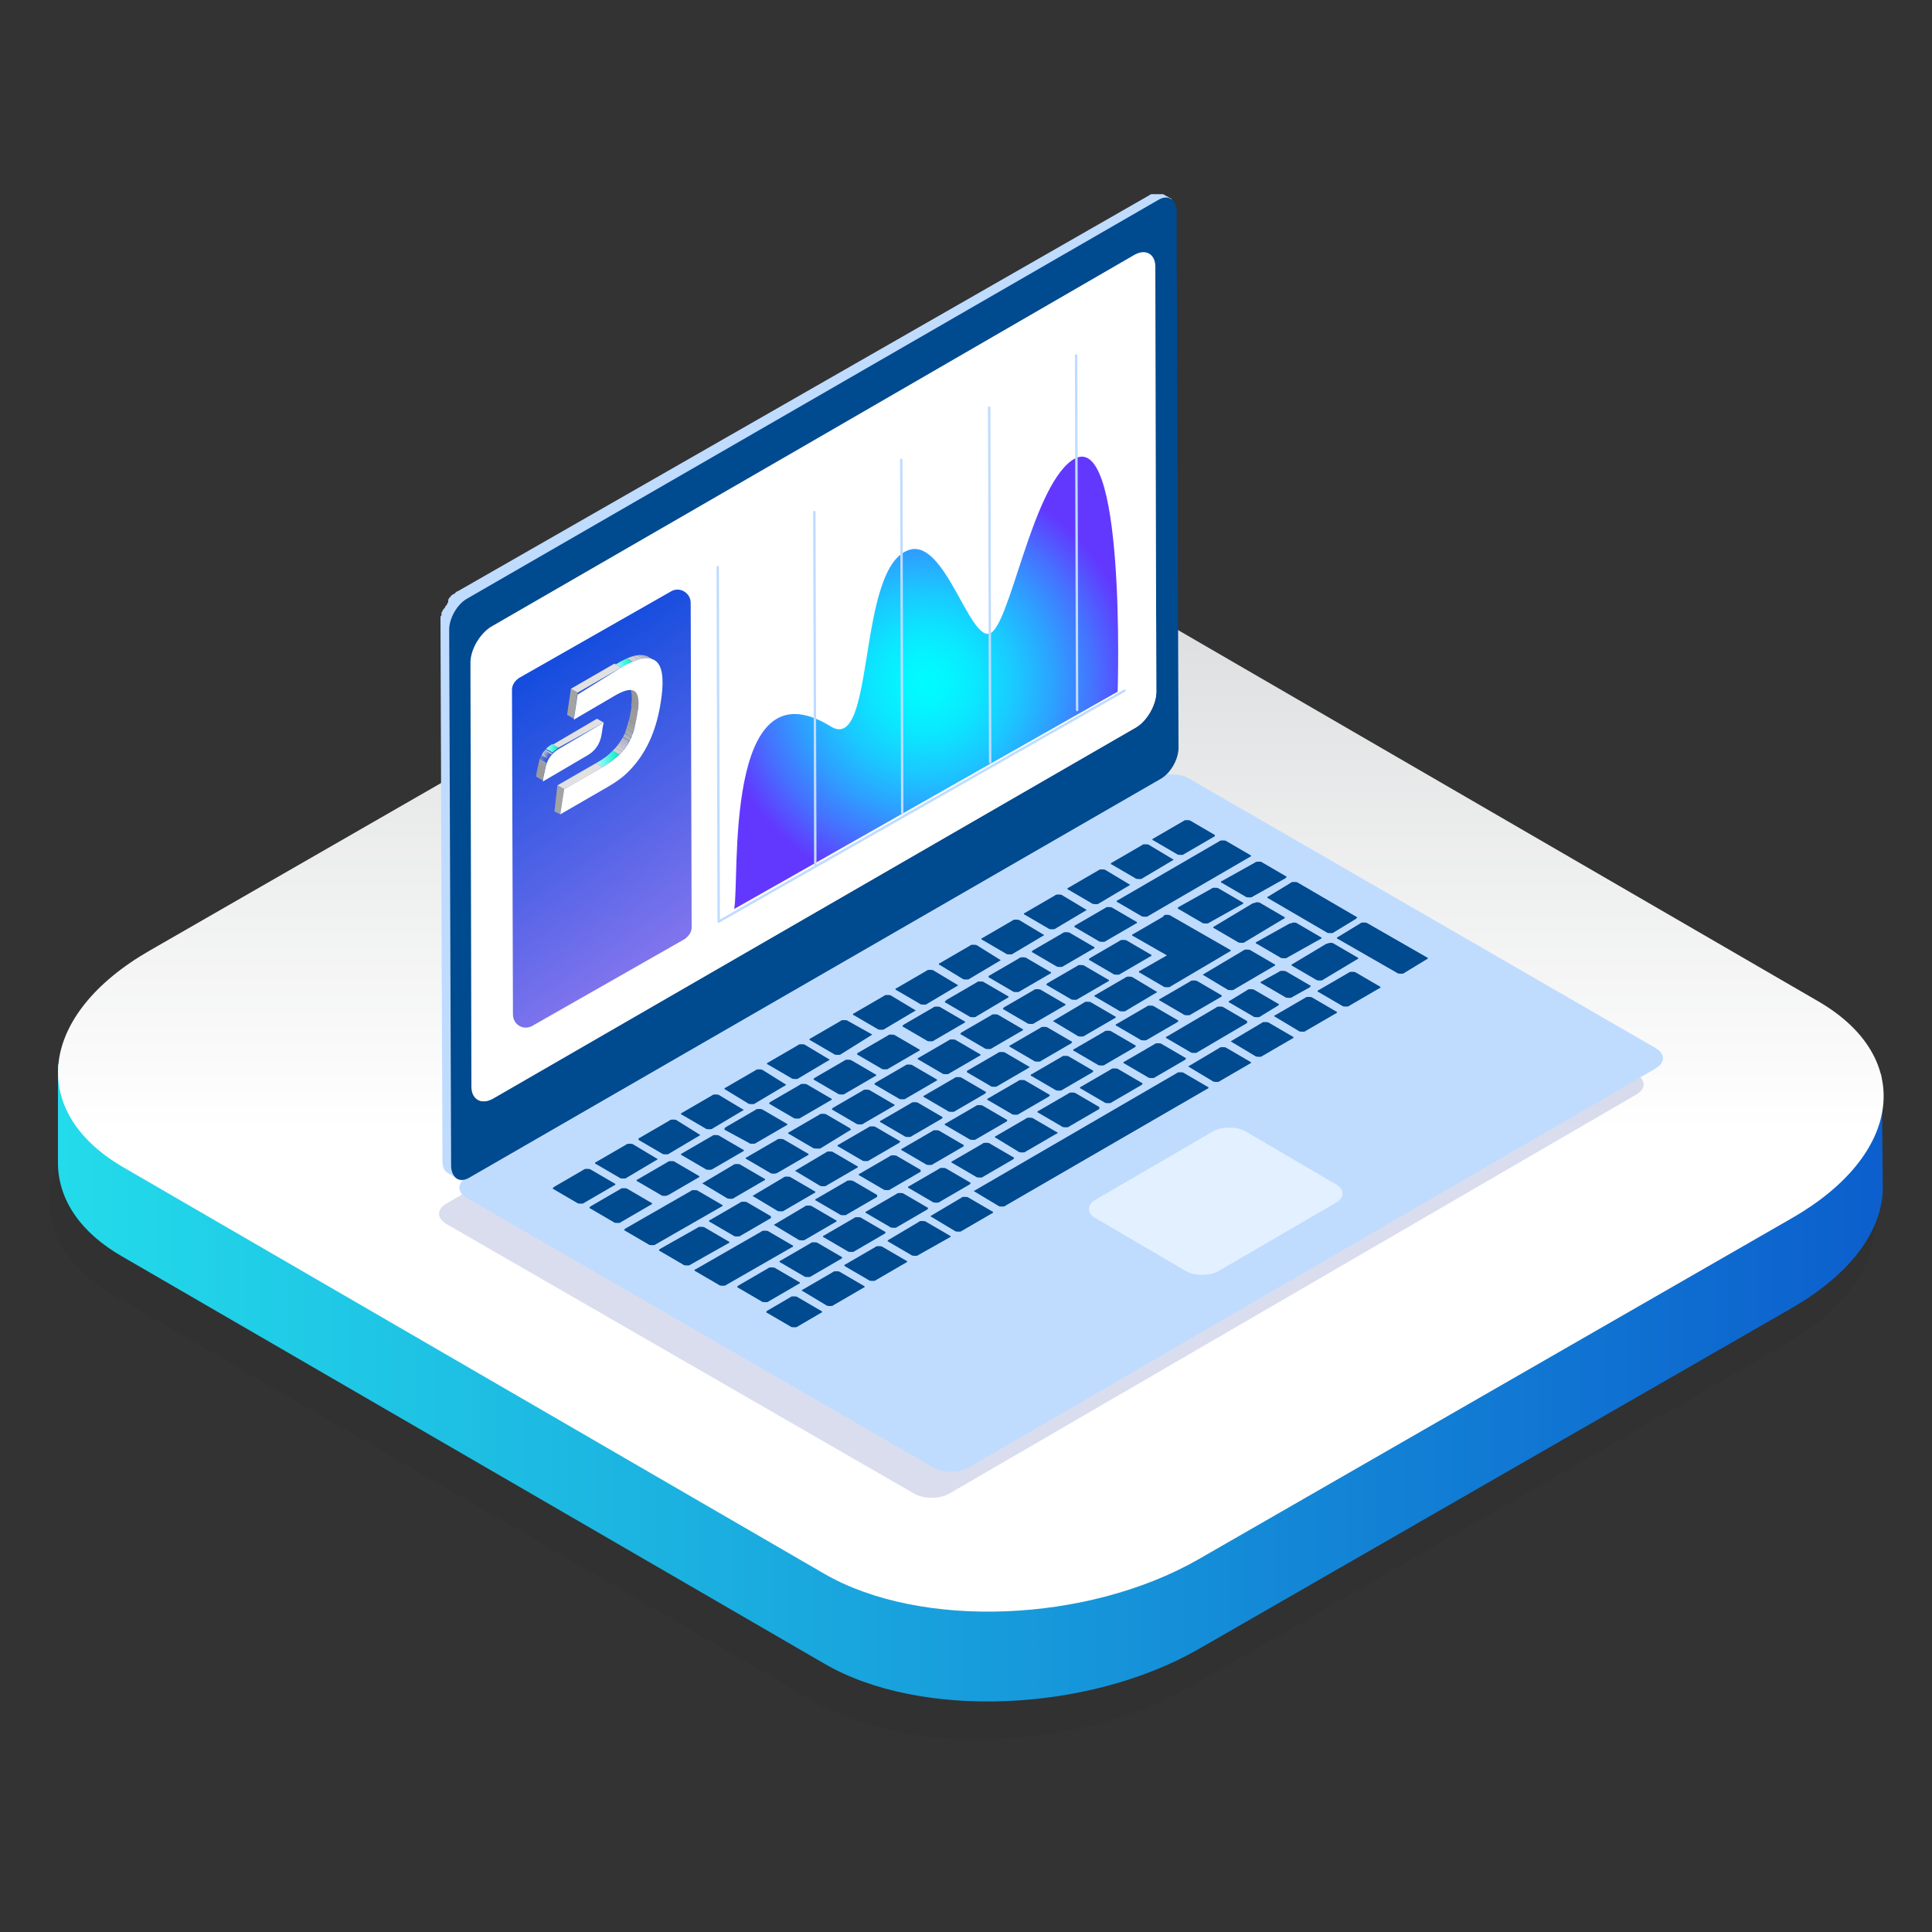 <?xml version="1.0" encoding="utf-8"?>
<!-- Generator: Adobe Illustrator 23.0.0, SVG Export Plug-In . SVG Version: 6.00 Build 0)  -->
<svg version="1.1" id="Layer_1" xmlns="http://www.w3.org/2000/svg" xmlns:xlink="http://www.w3.org/1999/xlink" x="0px" y="0px"
	 viewBox="0 0 200 200" style="enable-background:new 0 0 200 200;" xml:space="preserve">
<rect x="0" y="0" width="200" height="200" fill="#333333" stroke="none"/>
<style type="text/css">
	.st0{opacity:0.1;fill:#272724;enable-background:new    ;}
	.st1{fill:url(#XMLID_2_);}
	.st2{fill:url(#XMLID_3_);}
	.st3{opacity:0.17;fill:#23359C;enable-background:new    ;}
	.st4{fill:#BFDCFF;}
	.st5{fill:#004A90;}
	.st6{fill:#FFFFFF;}
	.st7{opacity:0.57;}
	.st8{fill:url(#SVGID_1_);}
	.st9{fill:none;stroke:#BFDCFF;stroke-width:0.25;stroke-linecap:round;stroke-linejoin:round;stroke-miterlimit:10;}
	.st10{fill:url(#SVGID_2_);}
	.st11{enable-background:new    ;}
	.st12{clip-path:url(#SVGID_4_);enable-background:new    ;}
	.st13{fill:url(#SVGID_5_);}
	.st14{fill:#D0D0D0;}
	.st15{fill:#CCCCCC;}
	.st16{fill:#C8C8C8;}
	.st17{fill:#C4C4C4;}
	.st18{fill:#BFBFBF;}
	.st19{fill:#BABABA;}
	.st20{fill:#B6B6B6;}
	.st21{fill:#B1B1B1;}
	.st22{fill:#ADADAD;}
	.st23{fill:#A8A8A8;}
	.st24{fill:#A4A4A4;}
	.st25{fill:#9F9F9F;}
	.st26{fill:#9B9B9B;}
	.st27{fill:#969696;}
	.st28{fill:#E1E1E1;}
	.st29{fill:#A3A3A3;}
	.st30{clip-path:url(#SVGID_7_);enable-background:new    ;}
	.st31{fill:url(#SVGID_8_);}
	.st32{clip-path:url(#SVGID_10_);enable-background:new    ;}
	.st33{fill:url(#SVGID_11_);}
</style>
<g>
	<g id="_x31_8_8_">
		<g id="_x36__8_">
			<g id="XMLID_25_">
				<path id="XMLID_28_" class="st0" d="M84.4,176.2l-72.6-42.1c-9.9-5.8-8.7-15.8,2.8-22.4L76,76.4c11.5-6.6,28.9-7.3,38.8-1.5
					l72.6,42c9.9,5.8,8.7,15.8-2.8,22.4l-61.4,35.3C111.7,181.2,94.3,181.9,84.4,176.2z"/>
				
					<linearGradient id="XMLID_2_" gradientUnits="userSpaceOnUse" x1="5.95" y1="-79.95" x2="194.952" y2="-79.95" gradientTransform="matrix(1 0 0 -1 0 41.6)">
					<stop  offset="1.923080e-03" style="stop-color:#23DBEA"/>
					<stop  offset="1" style="stop-color:#0C5FCD"/>
				</linearGradient>
				<path id="XMLID_27_" class="st1" d="M194.9,122.5l-0.1-11.3l-12.7-1.7l-66.5-38.6c-9.9-5.8-27.3-5.1-38.8,1.5l-61.4,35.3
					c-0.5,0.3-1,0.6-1.4,0.9L6,110.2v10.4l0,0c0.1,3.6,2.3,7,6.7,9.5l72.6,42.1c9.9,5.8,27.3,5.1,38.8-1.5l61.4-35.3
					C191.9,131.7,195.1,127,194.9,122.5L194.9,122.5z"/>
				
					<linearGradient id="XMLID_3_" gradientUnits="userSpaceOnUse" x1="100.45" y1="-24.829" x2="100.45" y2="-75.43" gradientTransform="matrix(1 0 0 -1 0 41.6)">
					<stop  offset="0" style="stop-color:#DFE0E1"/>
					<stop  offset="1" style="stop-color:#FFFFFF"/>
				</linearGradient>
				<path id="XMLID_26_" class="st2" d="M85.3,162.9l-72.6-42.1C2.8,115,4,105,15.5,98.4l61.4-35.3c11.5-6.6,28.9-7.3,38.8-1.5
					l72.6,42.1c9.9,5.8,8.7,15.8-2.8,22.4l-61.4,35.3C112.6,168,95.3,168.7,85.3,162.9z"/>
			</g>
		</g>
	</g>
	<g>
		<path class="st3" d="M94.6,154.6c1,0.6,2.7,0.6,3.7,0l71.1-41.3c1-0.6,1-1.5,0-2.1l-48.4-27.9c-1-0.6-2.7-0.6-3.7,0l-71.1,41.3
			c-1,0.6-1,1.5,0,2.1"/>
		<g>
			<g>
				<g>
					<path class="st4" d="M171.4,108.5c1,0.6,1,1.5,0,2.1l-71.1,41.3c-1,0.6-2.7,0.6-3.7,0L48.3,124c-1-0.6-1-1.5,0-2.1l71.1-41.3
						c1-0.6,2.7-0.6,3.7,0L171.4,108.5z"/>
				</g>
			</g>
			<g>
				<path class="st4" d="M119,20.2c0.1-0.1,0.2-0.1,0.3-0.1h0.1c0,0,0,0,0.1,0c0,0,0,0,0.1,0s0.1,0,0.2,0c0,0,0,0,0.1,0l0,0l0,0h0.1
					h0.1l0,0l0,0c0,0,0,0,0.1,0h0.1h0.1l0,0l0.9,0.5l-0.4,1.3L50.4,63.2c-0.1,0.1-0.2,0.2-0.3,0.2L50,63.5c-0.1,0.1-0.2,0.1-0.2,0.2
					c0,0,0,0-0.1,0.1s-0.2,0.2-0.3,0.3l0,0c-0.1,0.1-0.2,0.3-0.3,0.4l0,0c-0.1,0.1-0.2,0.3-0.2,0.4l0,0c-0.1,0.1-0.1,0.3-0.2,0.4
					l0,0c0,0.1-0.1,0.3-0.1,0.4c0,0,0,0,0,0.1s0,0.3,0,0.4l-1.4,55.7l-0.9-0.5c-0.3-0.2-0.5-0.6-0.5-1.2l-0.2-55.6
					c0-0.1,0-0.2,0-0.4c0,0,0,0,0-0.1c0,0,0,0,0-0.1v-0.1c0-0.1,0-0.1,0.1-0.2c0,0,0,0,0-0.1l0,0v-0.1c0-0.1,0-0.1,0.1-0.2
					c0-0.1,0-0.1,0.1-0.2l0,0l0,0c0,0,0-0.1,0.1-0.1c0-0.1,0.1-0.1,0.1-0.2c0,0,0-0.1,0.1-0.1l0,0l0,0c0-0.1,0.1-0.1,0.1-0.2
					c0-0.1,0.1-0.1,0.1-0.2c0,0,0,0,0-0.1l0,0c0,0,0,0,0-0.1s0.1-0.1,0.1-0.2c0,0,0,0,0.1-0.1c0,0,0,0,0.1-0.1c0,0,0-0.1,0.1-0.1
					c0.1-0.1,0.1-0.1,0.2-0.1l0.1-0.1c0.1-0.1,0.2-0.2,0.3-0.2L119,20.2z"/>
				<g>
					<path class="st5" d="M119.9,20.7c1-0.6,1.8-0.1,1.9,1.1l0.2,55.6c0,1.2-0.8,2.6-1.8,3.2l-71.6,41.3c-1,0.6-1.8,0.1-1.9-1.1
						l-0.2-55.6c0-1.2,0.8-2.6,1.8-3.2L119.9,20.7z M119.7,71.6l-0.1-43.9c0-1.4-1-1.9-2.2-1.2L50.9,64.9c-1.2,0.7-2.1,2.3-2.1,3.7
						l0.1,43.9c0,1.4,1,1.9,2.2,1.2l66.5-38.4C118.7,74.7,119.7,73,119.7,71.6"/>
				</g>
				<g>
					<path class="st6" d="M119.7,71.6c0,1.4-1,3-2.1,3.7L77.2,98.6L51,113.7c-1.2,0.7-2.2,0.1-2.2-1.2l-0.1-43.9c0-1.4,1-3,2.1-3.7
						l32.9-19l33.7-19.5c1.2-0.7,2.2-0.1,2.2,1.2L119.7,71.6z"/>
				</g>
			</g>
			<g>
				<path class="st5" d="M125.7,86.6l-3.1,1.8c-0.1,0.1-0.2,0.1-0.4,0.1c-0.1,0-0.3,0-0.4-0.1l-2.4-1.4c-0.1,0-0.1-0.1-0.1-0.1
					s0-0.1,0.1-0.1l3.1-1.8c0.1-0.1,0.2-0.1,0.4-0.1c0.1,0,0.3,0,0.4,0.1l2.4,1.4C125.8,86.4,125.8,86.5,125.7,86.6
					C125.8,86.5,125.8,86.6,125.7,86.6z"/>
				<path class="st5" d="M121.5,89C121.5,89,121.5,89.1,121.5,89l-3.2,1.9c-0.1,0.1-0.2,0.1-0.4,0.1c-0.1,0-0.3,0-0.4-0.1l-2.4-1.4
					c-0.1,0-0.1-0.1-0.1-0.1s0-0.1,0.1-0.1l3.1-1.8c0.1-0.1,0.2-0.1,0.4-0.1c0.1,0,0.3,0,0.4,0.1L121.5,89
					C121.4,89,121.5,89,121.5,89z"/>
				<path class="st5" d="M117,91.6C117,91.6,117,91.7,117,91.6l-3.2,1.9c-0.1,0.1-0.2,0.1-0.4,0.1c-0.1,0-0.3,0-0.4-0.1l-2.4-1.4
					c-0.1,0-0.1-0.1-0.1-0.1s0-0.1,0.1-0.1l3.1-1.8c0.1-0.1,0.2-0.1,0.4-0.1c0.1,0,0.3,0,0.4,0.1L117,91.6
					C117,91.5,117,91.6,117,91.6z"/>
				<path class="st5" d="M112.5,94.2C112.5,94.2,112.5,94.3,112.5,94.2l-3.2,1.9c-0.1,0.1-0.2,0.1-0.4,0.1c-0.1,0-0.3,0-0.4-0.1
					l-2.4-1.4c-0.1,0-0.1-0.1-0.1-0.1s0-0.1,0.1-0.1l3.1-1.8c0.1-0.1,0.2-0.1,0.4-0.1c0.1,0,0.3,0,0.4,0.1L112.5,94.2
					C112.5,94.2,112.5,94.2,112.5,94.2z"/>
				<path class="st5" d="M108.1,96.8C108.1,96.8,108.1,96.9,108.1,96.8l-3.2,1.9c-0.1,0.1-0.2,0.1-0.4,0.1c-0.1,0-0.3,0-0.4-0.1
					l-2.4-1.4c-0.1,0-0.1-0.1-0.1-0.1s0-0.1,0.1-0.1l3.1-1.8c0.1-0.1,0.2-0.1,0.4-0.1c0.1,0,0.3,0,0.4,0.1L108.1,96.8L108.1,96.8z"
					/>
				<path class="st5" d="M103.6,99.4C103.6,99.4,103.6,99.5,103.6,99.4l-3.2,1.9c-0.1,0.1-0.2,0.1-0.4,0.1c-0.1,0-0.3,0-0.4-0.1
					l-2.3-1.4c-0.1,0-0.1-0.1-0.1-0.1s0-0.1,0.1-0.1l3.1-1.8c0.1-0.1,0.2-0.1,0.4-0.1c0.1,0,0.3,0,0.4,0.1L103.6,99.4L103.6,99.4z"
					/>
				<path class="st5" d="M99.2,102C99.2,102,99.2,102.1,99.2,102l-3.2,1.9c-0.1,0.1-0.2,0.1-0.4,0.1c-0.1,0-0.3,0-0.4-0.1l-2.4-1.4
					c-0.1,0-0.1-0.1-0.1-0.1s0-0.1,0.1-0.1l3.1-1.8c0.1-0.1,0.2-0.1,0.4-0.1c0.1,0,0.3,0,0.4,0.1L99.2,102
					C99.2,101.9,99.2,101.9,99.2,102z"/>
				<path class="st5" d="M94.8,104.6C94.8,104.6,94.8,104.7,94.8,104.6l-3.2,1.9c-0.1,0.1-0.2,0.1-0.4,0.1c-0.1,0-0.3,0-0.4-0.1
					l-2.4-1.4c-0.1,0-0.1-0.1-0.1-0.1s0-0.1,0.1-0.1l3.1-1.8c0.1-0.1,0.2-0.1,0.4-0.1c0.1,0,0.3,0,0.4,0.1L94.8,104.6
					C94.7,104.5,94.8,104.5,94.8,104.6z"/>
				<path class="st5" d="M90.3,107.1C90.3,107.1,90.3,107.2,90.3,107.1l-3.2,2c-0.1,0.1-0.2,0.1-0.4,0.1c-0.1,0-0.3,0-0.4-0.1
					l-2.4-1.4c-0.1,0-0.1-0.1-0.1-0.1s0-0.1,0.1-0.1l3.1-1.8c0.1-0.1,0.2-0.1,0.4-0.1c0.1,0,0.3,0,0.4,0.1L90.3,107.1
					C90.3,107.1,90.3,107.1,90.3,107.1z"/>
				<path class="st5" d="M85.9,109.7C85.9,109.7,85.9,109.8,85.9,109.7l-3.2,1.9c-0.1,0.1-0.2,0.1-0.4,0.1c-0.1,0-0.3,0-0.4-0.1
					l-2.4-1.4c-0.1,0-0.1-0.1-0.1-0.1s0-0.1,0.1-0.1l3.1-1.8c0.1-0.1,0.2-0.1,0.4-0.1c0.1,0,0.3,0,0.4,0.1L85.9,109.7
					C85.8,109.6,85.9,109.7,85.9,109.7z"/>
				<path class="st5" d="M129.4,88.7l-10.5,6.1c-0.1,0.1-0.2,0.1-0.4,0.1c-0.1,0-0.3,0-0.4-0.1l-2.4-1.4c-0.1,0-0.1-0.1-0.1-0.1
					s0-0.1,0.1-0.1l10.5-6.1c0.1-0.1,0.2-0.1,0.4-0.1c0.1,0,0.3,0,0.4,0.1l2.4,1.4c0.1,0,0.1,0.1,0.1,0.1
					C129.5,88.7,129.4,88.7,129.4,88.7z"/>
				<path class="st5" d="M111.3,95.8l3.1-1.8c0.1-0.1,0.2-0.1,0.4-0.1c0.1,0,0.3,0,0.4,0.1l2.4,1.4c0.1,0,0.1,0.1,0.1,0.1
					s0,0.1-0.1,0.1l-3.1,1.8c-0.1,0.1-0.2,0.1-0.4,0.1c-0.1,0-0.3,0-0.4-0.1l-2.4-1.4C111.2,96,111.2,95.9,111.3,95.8
					C111.2,95.9,111.2,95.8,111.3,95.8z"/>
				<path class="st5" d="M106.9,98.4l3.1-1.8c0.1-0.1,0.2-0.1,0.4-0.1c0.1,0,0.3,0,0.4,0.1l2.4,1.4c0.1,0,0.1,0.1,0.1,0.1
					s0,0.1-0.1,0.1l-3.1,1.8c-0.1,0.1-0.2,0.1-0.4,0.1l0,0c-0.1,0-0.3,0-0.4-0.1l-2.4-1.4C106.8,98.6,106.8,98.5,106.9,98.4
					C106.8,98.5,106.8,98.4,106.9,98.4z"/>
				<path class="st5" d="M102.4,101l3.1-1.8c0.1-0.1,0.2-0.1,0.4-0.1c0.1,0,0.3,0,0.4,0.1l2.4,1.4c0.1,0,0.1,0.1,0.1,0.1
					s0,0.1-0.1,0.1l-3.1,1.8c-0.1,0.1-0.2,0.1-0.4,0.1c-0.1,0-0.3,0-0.4-0.1l-2.4-1.4C102.3,101.2,102.3,101.1,102.4,101
					C102.3,101.1,102.3,101,102.4,101z"/>
				<path class="st5" d="M98,103.5l3.1-1.8c0.1-0.1,0.2-0.1,0.4-0.1c0.1,0,0.3,0,0.4,0.1l2.4,1.4c0.1,0,0.1,0.1,0.1,0.1
					s0,0.1-0.1,0.1l-3.2,1.9c-0.1,0.1-0.2,0.1-0.4,0.1c-0.1,0-0.3,0-0.4-0.1l-2.4-1.4c-0.1,0-0.1-0.1-0.1-0.1
					C97.9,103.6,97.9,103.6,98,103.5z"/>
				<path class="st5" d="M93.5,106.1l3.1-1.8c0.1-0.1,0.2-0.1,0.4-0.1c0.1,0,0.3,0,0.4,0.1l2.4,1.4c0.1,0,0.1,0.1,0.1,0.1
					s0,0.1-0.1,0.1l-3.1,1.8c-0.1,0.1-0.2,0.1-0.4,0.1c-0.1,0-0.3,0-0.4-0.1l-2.4-1.4C93.4,106.3,93.4,106.2,93.5,106.1
					C93.4,106.2,93.5,106.2,93.5,106.1z"/>
				<path class="st5" d="M88.8,109l3.1-1.8c0.1-0.1,0.2-0.1,0.4-0.1c0.1,0,0.3,0,0.4,0.1l2.4,1.4c0.1,0,0.1,0.1,0.1,0.1
					s0,0.1-0.1,0.1l-3.1,1.8c-0.1,0.1-0.2,0.1-0.4,0.1c-0.1,0-0.3,0-0.4-0.1l-2.4-1.4C88.7,109.2,88.7,109.1,88.8,109
					C88.7,109.1,88.7,109,88.8,109z"/>
				<path class="st5" d="M84.3,111.6l3.1-1.8c0.1-0.1,0.2-0.1,0.4-0.1c0.1,0,0.3,0,0.4,0.1l2.4,1.4c0.1,0,0.1,0.1,0.1,0.1
					s0,0.1-0.1,0.1l-3.1,1.8c-0.1,0.1-0.2,0.1-0.4,0.1c-0.1,0-0.3,0-0.4-0.1l-2.4-1.4C84.2,111.8,84.2,111.7,84.3,111.6
					C84.2,111.6,84.3,111.6,84.3,111.6z"/>
				<path class="st5" d="M79.7,114.1l3.1-1.8c0.1-0.1,0.2-0.1,0.4-0.1c0.1,0,0.3,0,0.4,0.1l2.4,1.4c0.1,0,0.1,0.1,0.1,0.1
					s0,0.1-0.1,0.1l-3.1,1.8c-0.1,0.1-0.2,0.1-0.4,0.1c-0.1,0-0.3,0-0.4-0.1l-2.4-1.4C79.6,114.3,79.6,114.2,79.7,114.1
					C79.6,114.2,79.6,114.2,79.7,114.1z"/>
				<path class="st5" d="M133.1,90.9l-3.4,1.9c-0.1,0.1-0.2,0.1-0.4,0.1c-0.1,0-0.3,0-0.4-0.1l-2.4-1.4c-0.1,0-0.1-0.1-0.1-0.1
					s0-0.1,0.1-0.1l3.4-1.9c0.1-0.1,0.2-0.1,0.4-0.1s0.3,0,0.4,0.1l2.4,1.4c0.1,0,0.1,0.1,0.1,0.1S133.1,90.8,133.1,90.9z"/>
				<path class="st5" d="M122,93.9l3.4-1.9c0.1-0.1,0.2-0.1,0.4-0.1c0.1,0,0.3,0,0.4,0.1l2.4,1.4c0.1,0,0.1,0.1,0.1,0.1
					s0,0.1-0.1,0.1l-3.4,1.9c-0.1,0.1-0.2,0.1-0.4,0.1c-0.1,0-0.3,0-0.4-0.1l-2.4-1.4C121.9,94.1,121.9,94,122,93.9
					C121.8,94,121.9,93.9,122,93.9z"/>
				<path class="st5" d="M140.4,95.1l-2.3,1.4c-0.1,0.1-0.2,0.1-0.4,0.1c-0.1,0-0.3,0-0.4-0.1l-6-3.5c-0.1,0-0.1-0.1-0.1-0.1
					s0-0.1,0.1-0.1l2.3-1.4c0.1-0.1,0.2-0.1,0.4-0.1c0.1,0,0.3,0,0.4,0.1l6,3.5c0.1,0,0.1,0.1,0.1,0.1
					C140.4,95,140.4,95.1,140.4,95.1z"/>
				<path class="st5" d="M130.1,93.4c0.1,0,0.3,0,0.4,0.1l2.4,1.4c0.1,0,0.1,0.1,0.1,0.1s0,0.1-0.1,0.1l-4,2.4
					c-0.1,0.1-0.2,0.1-0.4,0.1c-0.1,0-0.3,0-0.4-0.1l-2.4-1.4c-0.1,0-0.1-0.1-0.1-0.1s0-0.1,0.1-0.1l4-2.4
					C129.9,93.5,130,93.4,130.1,93.4z"/>
				<path class="st5" d="M112.8,99.2l3.1-1.8c0.1-0.1,0.2-0.1,0.4-0.1c0.1,0,0.3,0,0.4,0.1l2.4,1.4c0.1,0,0.1,0.1,0.1,0.1
					s0,0.1-0.1,0.1l-3.1,1.8c-0.1,0.1-0.2,0.1-0.4,0.1c-0.1,0-0.3,0-0.4-0.1l-2.4-1.4C112.7,99.4,112.7,99.3,112.8,99.2L112.8,99.2z
					"/>
				<path class="st5" d="M120.8,94.7c0.1,0,0.3,0,0.4,0.1l6.1,3.5c0.1,0,0.1,0.1,0.1,0.1s0,0.1-0.1,0.1l-6.1,3.6
					c-0.1,0.1-0.2,0.1-0.4,0.1c-0.1,0-0.3,0-0.4-0.1l-2.4-1.4c-0.1,0-0.1-0.1-0.1-0.1s0-0.1,0.1-0.1l2.8-1.6l-3.5-2
					c-0.1,0-0.1-0.1-0.1-0.1s0-0.1,0.1-0.1l3.1-1.8C120.5,94.7,120.6,94.7,120.8,94.7z"/>
				<path class="st5" d="M108.4,101.8l3.1-1.8c0.1-0.1,0.2-0.1,0.4-0.1c0.1,0,0.3,0,0.4,0.1l2.4,1.4c0.1,0,0.1,0.1,0.1,0.1
					s0,0.1-0.1,0.1l-3.1,1.8c-0.1,0.1-0.2,0.1-0.4,0.1c-0.1,0-0.3,0-0.4-0.1l-2.4-1.4C108.3,102,108.3,101.9,108.4,101.8
					C108.3,101.8,108.3,101.8,108.4,101.8z"/>
				<path class="st5" d="M103.9,104.3l3.1-1.8c0.1-0.1,0.2-0.1,0.4-0.1c0.1,0,0.3,0,0.4,0.1l2.4,1.4c0.1,0,0.1,0.1,0.1,0.1
					s0,0.1-0.1,0.1l-3.1,1.8c-0.1,0.1-0.2,0.1-0.4,0.1l0,0c-0.1,0-0.3,0-0.4-0.1l-2.4-1.4C103.8,104.5,103.8,104.4,103.9,104.3
					C103.8,104.4,103.9,104.4,103.9,104.3z"/>
				<path class="st5" d="M99.5,106.9l3.1-1.8c0.1-0.1,0.2-0.1,0.4-0.1c0.1,0,0.3,0,0.4,0.1l2.4,1.4c0.1,0,0.1,0.1,0.1,0.1
					s0,0.1-0.1,0.1l-3.1,1.8c-0.1,0.1-0.2,0.1-0.4,0.1c-0.1,0-0.3,0-0.4-0.1l-2.4-1.4C99.4,107.1,99.4,107,99.5,106.9
					C99.4,107,99.4,107,99.5,106.9z"/>
				<path class="st5" d="M95.1,109.5l3.1-1.8c0.1-0.1,0.2-0.1,0.4-0.1c0.1,0,0.3,0,0.4,0.1l2.4,1.4c0.1,0,0.1,0.1,0.1,0.1
					s0,0.1-0.1,0.1l-3.1,1.8c-0.1,0.1-0.2,0.1-0.4,0.1c-0.1,0-0.3,0-0.4-0.1l-2.4-1.4c-0.1,0-0.1-0.1-0.1-0.1
					C95,109.6,95,109.5,95.1,109.5z"/>
				<path class="st5" d="M90.6,112.1l3.1-1.8c0.1-0.1,0.2-0.1,0.4-0.1c0.1,0,0.3,0,0.4,0.1l2.4,1.4c0.1,0,0.1,0.1,0.1,0.1
					s0,0.1-0.1,0.1l-3.1,1.8c-0.1,0.1-0.2,0.1-0.4,0.1c-0.1,0-0.3,0-0.4-0.1l-2.4-1.4C90.5,112.3,90.5,112.2,90.6,112.1
					C90.5,112.2,90.6,112.1,90.6,112.1z"/>
				<path class="st5" d="M86.2,114.7l3.1-1.8c0.1-0.1,0.2-0.1,0.4-0.1c0.1,0,0.3,0,0.4,0.1l2.4,1.4c0.1,0,0.1,0.1,0.1,0.1
					s0,0.1-0.1,0.1l-3.1,1.8c-0.1,0.1-0.2,0.1-0.4,0.1c-0.1,0-0.3,0-0.4-0.1l-2.4-1.4C86.1,114.9,86.1,114.8,86.2,114.7
					C86.1,114.7,86.1,114.7,86.2,114.7z"/>
				<path class="st5" d="M119.8,102.7C119.8,102.7,119.8,102.8,119.8,102.7l-3.2,1.9c-0.1,0.1-0.2,0.1-0.4,0.1c-0.1,0-0.3,0-0.4-0.1
					l-2.4-1.4c-0.1,0-0.1-0.1-0.1-0.1s0-0.1,0.1-0.1l3.1-1.8c0.1-0.1,0.2-0.1,0.4-0.1c0.1,0,0.3,0,0.4,0.1L119.8,102.7
					C119.8,102.6,119.8,102.7,119.8,102.7z"/>
				<path class="st5" d="M109,105.7C109,105.7,109,105.6,109,105.7l3.2-1.9c0.1-0.1,0.2-0.1,0.4-0.1c0.1,0,0.3,0,0.4,0.1l2.4,1.4
					c0.1,0,0.1,0.1,0.1,0.1s0,0.1-0.1,0.1l-3.1,1.8c-0.1,0.1-0.2,0.1-0.4,0.1c-0.1,0-0.3,0-0.4-0.1L109,105.7
					C109,105.8,109,105.8,109,105.7z"/>
				<path class="st5" d="M110.9,108l-3.1,1.8c-0.1,0.1-0.2,0.1-0.4,0.1c-0.1,0-0.3,0-0.4-0.1l-2.4-1.4c-0.1,0-0.1-0.1-0.1-0.1
					s0-0.1,0.1-0.1l3.1-1.8c0.1-0.1,0.2-0.1,0.4-0.1c0.1,0,0.3,0,0.4,0.1l2.4,1.4C111,107.8,111,107.9,110.9,108L110.9,108z"/>
				<path class="st5" d="M106.4,110.6l-3.1,1.8c-0.1,0.1-0.2,0.1-0.4,0.1s-0.3,0-0.4-0.1l-2.4-1.4v-0.1c0,0,0-0.1,0.1-0.1l3.1-1.8
					c0.1-0.1,0.2-0.1,0.4-0.1c0.1,0,0.3,0,0.4,0.1l2.4,1.4c0.1,0,0.1,0.1,0.1,0.1C106.5,110.5,106.5,110.5,106.4,110.6z"/>
				<path class="st5" d="M102,113.2l-3.1,1.8c-0.1,0.1-0.2,0.1-0.4,0.1c-0.1,0-0.3,0-0.4-0.1l-2.4-1.4c-0.1,0-0.1-0.1-0.1-0.1
					s0-0.1,0.1-0.1l3.1-1.8c0.1-0.1,0.2-0.1,0.4-0.1c0.1,0,0.3,0,0.4,0.1l2.4,1.4C102.1,113,102.1,113.1,102,113.2
					C102.1,113.1,102,113.1,102,113.2z"/>
				<path class="st5" d="M97.5,115.8l-3.1,1.8c-0.1,0.1-0.2,0.1-0.4,0.1c-0.1,0-0.3,0-0.4-0.1l-2.4-1.4c-0.1,0-0.1-0.1-0.1-0.1
					s0-0.1,0.1-0.1l3.1-1.8c0.1-0.1,0.2-0.1,0.4-0.1c0.1,0,0.3,0,0.4,0.1l2.4,1.4C97.6,115.6,97.6,115.7,97.5,115.8
					C97.6,115.7,97.6,115.7,97.5,115.8z"/>
				<path class="st5" d="M93.1,118.3l-3.1,1.8c-0.1,0.1-0.2,0.1-0.4,0.1l0,0c-0.1,0-0.3,0-0.4-0.1l-2.4-1.4c-0.1,0-0.1-0.1-0.1-0.1
					s0-0.1,0.1-0.1l3.1-1.8c0.1-0.1,0.2-0.1,0.4-0.1c0.1,0,0.3,0,0.4,0.1l2.4,1.4C93.2,118.1,93.2,118.2,93.1,118.3
					C93.2,118.3,93.1,118.3,93.1,118.3z"/>
				<path class="st5" d="M133.9,95.5c0.1,0,0.3,0,0.4,0.1l2.4,1.4c0.1,0,0.1,0.1,0.1,0.1s0,0.1-0.1,0.1l-3.4,1.9
					c-0.1,0.1-0.2,0.1-0.4,0.1c-0.1,0-0.3,0-0.4-0.1l-2.4-1.4c-0.1,0-0.1-0.1-0.1-0.1s0-0.1,0.1-0.1l3.4-1.9
					C133.7,95.6,133.8,95.5,133.9,95.5z"/>
				<path class="st5" d="M124.5,100.9C124.5,100.9,124.5,100.8,124.5,100.9l4.2-2.5c0.1-0.1,0.2-0.1,0.4-0.1c0.1,0,0.3,0,0.4,0.1
					l2.4,1.4c0.1,0,0.1,0.1,0.1,0.1s0,0.1-0.1,0.1l-4.1,2.4c-0.1,0.1-0.2,0.1-0.4,0.1c-0.1,0-0.3,0-0.4-0.1L124.5,100.9L124.5,100.9
					z"/>
				<path class="st5" d="M121.9,105.8l-3.1,1.8c-0.1,0.1-0.2,0.1-0.4,0.1c-0.1,0-0.3,0-0.4-0.1l-2.4-1.4c-0.1,0-0.1-0.1-0.1-0.1
					s0-0.1,0.1-0.1l3.1-1.8c0.1-0.1,0.2-0.1,0.4-0.1c0.1,0,0.3,0,0.4,0.1l2.4,1.4C122,105.6,122,105.7,121.9,105.8
					C122.1,105.7,122,105.8,121.9,105.8z"/>
				<path class="st5" d="M117.5,108.4l-3.1,1.8c-0.1,0.1-0.2,0.1-0.4,0.1c-0.1,0-0.3,0-0.4-0.1l-2.4-1.4c-0.1,0-0.1-0.1-0.1-0.1
					s0-0.1,0.1-0.1l3.1-1.8c0.1-0.1,0.2-0.1,0.4-0.1c0.1,0,0.3,0,0.4,0.1l2.4,1.4C117.6,108.2,117.6,108.3,117.5,108.4
					C117.6,108.3,117.6,108.3,117.5,108.4z"/>
				<path class="st5" d="M113.1,111l-3.1,1.8c-0.1,0.1-0.2,0.1-0.4,0.1c-0.1,0-0.3,0-0.4-0.1l-2.4-1.4c-0.1,0-0.1-0.1-0.1-0.1
					s0-0.1,0.1-0.1l3.1-1.8c0.1-0.1,0.2-0.1,0.4-0.1c0.1,0,0.3,0,0.4,0.1l2.4,1.4C113.2,110.8,113.2,110.9,113.1,111
					C113.2,110.9,113.1,110.9,113.1,111z"/>
				<path class="st5" d="M108.6,113.5l-3.1,1.8c-0.1,0.1-0.2,0.1-0.4,0.1c-0.1,0-0.3,0-0.4-0.1l-2.4-1.4c-0.1,0-0.1-0.1-0.1-0.1
					s0-0.1,0.1-0.1l3.1-1.8c0.1-0.1,0.2-0.1,0.4-0.1c0.1,0,0.3,0,0.4,0.1l2.4,1.4C108.7,113.3,108.7,113.4,108.6,113.5
					C108.7,113.5,108.7,113.5,108.6,113.5z"/>
				<path class="st5" d="M104.2,116.1l-3.1,1.8c-0.1,0.1-0.2,0.1-0.4,0.1c-0.1,0-0.3,0-0.4-0.1l-2.4-1.4c-0.1,0-0.1-0.1-0.1-0.1
					s0-0.1,0.1-0.1l3.1-1.8c0.1-0.1,0.2-0.1,0.4-0.1c0.1,0,0.3,0,0.4,0.1l2.4,1.4C104.3,115.9,104.3,116,104.2,116.1L104.2,116.1z"
					/>
				<path class="st5" d="M99.7,118.7l-3.1,1.8c-0.1,0.1-0.2,0.1-0.4,0.1c-0.1,0-0.3,0-0.4-0.1l-2.4-1.4c-0.1,0-0.1-0.1-0.1-0.1
					s0-0.1,0.1-0.1l3.1-1.8c0.1-0.1,0.2-0.1,0.4-0.1c0.1,0,0.3,0,0.4,0.1l2.4,1.4C99.8,118.5,99.8,118.6,99.7,118.7
					C99.8,118.6,99.8,118.7,99.7,118.7z"/>
				<path class="st5" d="M95.3,121.3l-3.1,1.8c-0.1,0.1-0.2,0.1-0.4,0.1c-0.1,0-0.3,0-0.4-0.1l-2.4-1.4c-0.1,0-0.1-0.1-0.1-0.1
					s0-0.1,0.1-0.1l3.1-1.8c0.1-0.1,0.2-0.1,0.4-0.1c0.1,0,0.3,0,0.4,0.1l2.4,1.4C95.3,121.1,95.3,121.2,95.3,121.3
					C95.4,121.2,95.4,121.3,95.3,121.3z"/>
				<path class="st5" d="M138.4,97.1c0,0,0-0.1,0.1-0.1l2.3-1.4c0.1-0.1,0.2-0.1,0.4-0.1c0.1,0,0.3,0,0.4,0.1l6.1,3.5
					c0.1,0,0.1,0.1,0.1,0.1s0,0.1-0.1,0.1l-2.3,1.4c-0.1,0.1-0.2,0.1-0.4,0.1c-0.1,0-0.3,0-0.4-0.1l-6.1-3.5
					C138.4,97.2,138.4,97.1,138.4,97.1z"/>
				<path class="st5" d="M137.7,97.6c0.1,0,0.3,0,0.4,0.1l2.4,1.4c0.1,0,0.1,0.1,0.1,0.1s0,0.1-0.1,0.1l-3.5,2.1
					c-0.1,0.1-0.2,0.1-0.4,0.1c-0.1,0-0.3,0-0.4-0.1l-2.4-1.4c-0.1,0-0.1-0.1-0.1-0.1s0-0.1,0.1-0.1l3.5-2.1
					C137.4,97.7,137.6,97.6,137.7,97.6z"/>
				<path class="st5" d="M135.6,102.2l-1.8,1c-0.1,0.1-0.2,0.1-0.4,0.1l0,0c-0.1,0-0.3,0-0.4-0.1l-2.4-1.4c-0.1,0-0.1-0.1-0.1-0.1
					s0-0.1,0.1-0.1l1.8-1c0.1-0.1,0.2-0.1,0.4-0.1c0.1,0,0.3,0,0.4,0.1l2.4,1.4c0.1,0,0.1,0.1,0.1,0.1
					C135.7,102.1,135.6,102.1,135.6,102.2z"/>
				<path class="st5" d="M132.3,104.1l-1.8,1.1c-0.1,0.1-0.2,0.1-0.4,0.1c-0.1,0-0.3,0-0.4-0.1l-2.4-1.4c-0.1,0-0.1-0.1-0.1-0.1
					s0-0.1,0.1-0.1l1.8-1.1c0.1-0.1,0.2-0.1,0.4-0.1c0.1,0,0.3,0,0.4,0.1l2.4,1.4c0.1,0,0.1,0.1,0.1,0.1S132.4,104,132.3,104.1z"/>
				<path class="st5" d="M129.1,105.9l-5.1,3c-0.1,0.1-0.2,0.1-0.4,0.1c-0.1,0-0.3,0-0.4-0.1l-2.4-1.4c-0.1,0-0.1-0.1-0.1-0.1
					s0-0.1,0.1-0.1l5.1-3c0.1-0.1,0.2-0.1,0.4-0.1c0.1,0,0.3,0,0.4,0.1l2.4,1.4C129.1,105.7,129.1,105.8,129.1,105.9
					C129.1,105.9,129.1,105.9,129.1,105.9z"/>
				<path class="st5" d="M122.7,109.7l-3.1,1.8c-0.1,0.1-0.2,0.1-0.4,0.1c-0.1,0-0.3,0-0.4-0.1l-2.4-1.4c-0.1,0-0.1-0.1-0.1-0.1
					s0-0.1,0.1-0.1l3.1-1.8c0.1-0.1,0.2-0.1,0.4-0.1c0.1,0,0.3,0,0.4,0.1l2.4,1.4C122.8,109.5,122.8,109.6,122.7,109.7
					C122.8,109.6,122.7,109.6,122.7,109.7z"/>
				<path class="st5" d="M118.2,112.3l-3.1,1.8c-0.1,0.1-0.2,0.1-0.4,0.1c-0.1,0-0.3,0-0.4-0.1l-2.4-1.4c-0.1,0-0.1-0.1-0.1-0.1
					s0-0.1,0.1-0.1l3.1-1.8c0.1-0.1,0.2-0.1,0.4-0.1c0.1,0,0.3,0,0.4,0.1l2.4,1.4C118.3,112.1,118.3,112.2,118.2,112.3
					C118.3,112.2,118.3,112.2,118.2,112.3z"/>
				<path class="st5" d="M113.8,114.8l-3.1,1.8c-0.1,0.1-0.2,0.1-0.4,0.1c-0.1,0-0.3,0-0.4-0.1l-2.4-1.4c-0.1,0-0.1-0.1-0.1-0.1
					s0-0.1,0.1-0.1l3.1-1.8c0.1-0.1,0.2-0.1,0.4-0.1c0.1,0,0.3,0,0.4,0.1l2.4,1.4C113.8,114.6,113.8,114.7,113.8,114.8
					C113.9,114.8,113.8,114.8,113.8,114.8z"/>
				<path class="st5" d="M109.3,117.4l-3.1,1.8c-0.1,0.1-0.2,0.1-0.4,0.1c-0.1,0-0.3,0-0.4-0.1l-2.3-1.4c-0.1,0-0.1-0.1-0.1-0.1
					s0-0.1,0.1-0.1l3.1-1.8c0.1-0.1,0.2-0.1,0.4-0.1c0.1,0,0.3,0,0.4,0.1l2.4,1.4c0.1,0,0.1,0.1,0.1,0.1
					C109.4,117.3,109.4,117.4,109.3,117.4z"/>
				<path class="st5" d="M104.9,120l-3.1,1.8c-0.1,0.1-0.2,0.1-0.4,0.1c-0.1,0-0.3,0-0.4-0.1l-2.4-1.4c-0.1,0-0.1-0.1-0.1-0.1
					s0-0.1,0.1-0.1l3.1-1.8c0.1-0.1,0.2-0.1,0.4-0.1c0.1,0,0.3,0,0.4,0.1l2.4,1.4C105,119.8,105,119.9,104.9,120L104.9,120z"/>
				<path class="st5" d="M100.4,122.6l-3.1,1.8c-0.1,0.1-0.2,0.1-0.4,0.1c-0.1,0-0.3,0-0.4-0.1l-2.4-1.4c-0.1,0-0.1-0.1-0.1-0.1
					s0-0.1,0.1-0.1l3.1-1.8c0.1-0.1,0.2-0.1,0.4-0.1c0.1,0,0.3,0,0.4,0.1l2.4,1.4C100.5,122.4,100.5,122.5,100.4,122.6
					C100.5,122.5,100.5,122.5,100.4,122.6z"/>
				<path class="st5" d="M96,125.2l-3.1,1.8c-0.1,0.1-0.2,0.1-0.4,0.1c-0.1,0-0.3,0-0.4-0.1l-2.4-1.4c-0.1,0-0.1-0.1-0.1-0.1
					s0-0.1,0.1-0.1l3.1-1.8c0.1-0.1,0.2-0.1,0.4-0.1c0.1,0,0.3,0,0.4,0.1L96,125C96.1,125,96.1,125.1,96,125.2
					C96.1,125.1,96.1,125.1,96,125.2z"/>
				<path class="st5" d="M76.4,133.1l3.1-1.8c0.1-0.1,0.2-0.1,0.4-0.1c0.1,0,0.3,0,0.4,0.1l2.4,1.4c0.1,0,0.1,0.1,0.1,0.1
					s0,0.1-0.1,0.1l-3.1,1.8c-0.1,0.1-0.2,0.1-0.4,0.1c-0.1,0-0.3,0-0.4-0.1l-2.4-1.4C76.3,133.3,76.3,133.2,76.4,133.1
					C76.3,133.2,76.4,133.1,76.4,133.1z"/>
				<path class="st5" d="M136.4,102.6c0,0,0-0.1,0.1-0.1l3.1-1.8c0.1-0.1,0.2-0.1,0.4-0.1c0.1,0,0.3,0,0.4,0.1l2.4,1.4
					c0.1,0,0.1,0.1,0.1,0.1s0,0.1-0.1,0.1l-3.1,1.8c-0.1,0.1-0.2,0.1-0.4,0.1c-0.1,0-0.3,0-0.4-0.1l-2.4-1.4
					C136.4,102.7,136.4,102.6,136.4,102.6z"/>
				<path class="st5" d="M131.9,105.2c0,0,0-0.1,0.1-0.1l3.1-1.8c0.1-0.1,0.2-0.1,0.4-0.1c0.1,0,0.3,0,0.4,0.1l2.4,1.4
					c0.1,0,0.1,0.1,0.1,0.1s0,0.1-0.1,0.1l-3.1,1.8c-0.1,0.1-0.2,0.1-0.4,0.1c-0.1,0-0.3,0-0.4-0.1L131.9,105.2
					C132,105.2,131.9,105.2,131.9,105.2z"/>
				<path class="st5" d="M127.4,107.8C127.4,107.8,127.4,107.7,127.4,107.8l3.2-1.9c0.1-0.1,0.2-0.1,0.4-0.1c0.1,0,0.3,0,0.4,0.1
					l2.4,1.4c0.1,0,0.1,0.1,0.1,0.1s0,0.1-0.1,0.1l-3.1,1.8c-0.1,0.1-0.2,0.1-0.4,0.1c-0.1,0-0.3,0-0.4-0.1L127.4,107.8
					C127.5,107.9,127.4,107.8,127.4,107.8z"/>
				<path class="st5" d="M123,110.4C123,110.4,123,110.3,123,110.4l3.2-1.9c0.1-0.1,0.2-0.1,0.4-0.1c0.1,0,0.3,0,0.4,0.1l2.4,1.4
					c0.1,0,0.1,0.1,0.1,0.1s0,0.1-0.1,0.1l-3.1,1.8c-0.1,0.1-0.2,0.1-0.4,0.1c-0.1,0-0.3,0-0.4-0.1L123,110.4
					C123,110.4,123,110.4,123,110.4z"/>
				<path class="st5" d="M100.8,123.3C100.8,123.3,100.8,123.2,100.8,123.3l21-12.2c0.1-0.1,0.2-0.1,0.4-0.1c0.1,0,0.3,0,0.4,0.1
					l2.4,1.4c0.1,0,0.1,0.1,0.1,0.1s0,0.1-0.1,0.1l-20.9,12.1c-0.1,0.1-0.2,0.1-0.4,0.1c-0.1,0-0.3,0-0.4-0.1L100.8,123.3
					C100.8,123.3,100.8,123.3,100.8,123.3z"/>
				<path class="st5" d="M96.3,125.9C96.3,125.9,96.3,125.8,96.3,125.9l3.2-1.9c0.1-0.1,0.2-0.1,0.4-0.1c0.1,0,0.3,0,0.4,0.1
					l2.4,1.4c0.1,0,0.1,0.1,0.1,0.1s0,0.1-0.1,0.1l-3.1,1.8c-0.1,0.1-0.2,0.1-0.4,0.1c-0.1,0-0.3,0-0.4-0.1L96.3,125.9
					C96.4,125.9,96.3,125.9,96.3,125.9z"/>
				<path class="st5" d="M91.9,128.4C91.9,128.4,91.9,128.3,91.9,128.4l3.2-1.9c0.1-0.1,0.2-0.1,0.4-0.1c0.1,0,0.3,0,0.4,0.1
					l2.4,1.4c0.1,0,0.1,0.1,0.1,0.1s0,0.1-0.1,0.1l-3.2,1.8c-0.1,0.1-0.2,0.1-0.4,0.1c-0.1,0-0.3,0-0.4-0.1l-2.4-1.4
					C91.9,128.5,91.9,128.5,91.9,128.4z"/>
				<path class="st5" d="M87.4,131c0,0,0-0.1,0.1-0.1l3.1-1.8c0.1-0.1,0.2-0.1,0.4-0.1c0.1,0,0.3,0,0.4,0.1l2.4,1.4
					c0.1,0,0.1,0.1,0.1,0.1s0,0.1-0.1,0.1l-3.1,1.8c-0.1,0.1-0.2,0.1-0.4,0.1c-0.1,0-0.3,0-0.4-0.1l-2.4-1.4L87.4,131z"/>
				<path class="st5" d="M83,133.6c0,0,0-0.1,0.1-0.1l3.1-1.8c0.1-0.1,0.2-0.1,0.4-0.1c0.1,0,0.3,0,0.4,0.1l2.4,1.4
					c0.1,0,0.1,0.1,0.1,0.1s0,0.1-0.1,0.1l-3.1,1.8c-0.1,0.1-0.2,0.1-0.4,0.1c-0.1,0-0.3,0-0.4-0.1L83,133.6
					C83,133.7,83,133.6,83,133.6z"/>
				<path class="st5" d="M79.4,135.7l2.4-1.4c0.1-0.1,0.2-0.1,0.4-0.1c0.1,0,0.3,0,0.4,0.1l2.4,1.4c0.1,0,0.1,0.1,0.1,0.1
					s0,0.1-0.1,0.1l-2.4,1.4c-0.1,0.1-0.2,0.1-0.4,0.1c-0.1,0-0.3,0-0.4-0.1l-2.4-1.4C79.3,135.9,79.3,135.8,79.4,135.7
					C79.3,135.7,79.3,135.7,79.4,135.7z"/>
				<path class="st5" d="M81.4,112.3C81.4,112.3,81.4,112.4,81.4,112.3l-3.2,1.9c-0.1,0.1-0.2,0.1-0.4,0.1c-0.1,0-0.3,0-0.4-0.1
					l-2.3-1.4c-0.1,0-0.1-0.1-0.1-0.1s0-0.1,0.1-0.1l3.1-1.8c0.1-0.1,0.2-0.1,0.4-0.1c0.1,0,0.3,0,0.4,0.1L81.4,112.3L81.4,112.3z"
					/>
				<path class="st5" d="M77,114.9C77,114.9,77,115,77,114.9l-3.2,1.9c-0.1,0.1-0.2,0.1-0.4,0.1c-0.1,0-0.3,0-0.4-0.1l-2.4-1.4
					c-0.1,0-0.1-0.1-0.1-0.1s0-0.1,0.1-0.1l3.1-1.8c0.1-0.1,0.2-0.1,0.4-0.1c0.1,0,0.3,0,0.4,0.1L77,114.9
					C77,114.8,77,114.9,77,114.9z"/>
				<path class="st5" d="M72.5,117.5C72.5,117.5,72.5,117.6,72.5,117.5l-3.2,1.9c-0.1,0.1-0.2,0.1-0.4,0.1c-0.1,0-0.3,0-0.4-0.1
					l-2.4-1.4v-0.1c0,0,0-0.1,0.1-0.1l3.1-1.8c0.1-0.1,0.2-0.1,0.4-0.1c0.1,0,0.3,0,0.4,0.1L72.5,117.5
					C72.5,117.4,72.5,117.4,72.5,117.5z"/>
				<path class="st5" d="M68.1,120C68.1,120,68.1,120.1,68.1,120l-3.2,1.9c-0.1,0.1-0.2,0.1-0.4,0.1c-0.1,0-0.3,0-0.4-0.1l-2.4-1.4
					c-0.1,0-0.1-0.1-0.1-0.1s0-0.1,0.1-0.1l3.1-1.8c0.1-0.1,0.2-0.1,0.4-0.1c0.1,0,0.3,0,0.4,0.1L68.1,120
					C68.1,120,68.1,120,68.1,120z"/>
				<path class="st5" d="M57.3,122.9l3.1-1.8c0.1-0.1,0.2-0.1,0.4-0.1c0.1,0,0.3,0,0.4,0.1l2.4,1.4c0.1,0,0.1,0.1,0.1,0.1
					s0,0.1-0.1,0.1l-3.1,1.8c-0.1,0.1-0.2,0.1-0.4,0.1c-0.1,0-0.3,0-0.4-0.1l-2.4-1.4C57.2,123.1,57.2,123,57.3,122.9
					C57.2,123,57.3,123,57.3,122.9z"/>
				<path class="st5" d="M75.1,116.7l3.1-1.8c0.1-0.1,0.2-0.1,0.4-0.1c0.1,0,0.3,0,0.4,0.1l2.4,1.4c0.1,0,0.1,0.1,0.1,0.1
					s0,0.1-0.1,0.1l-3.1,1.8c-0.1,0.1-0.2,0.1-0.4,0.1s-0.3,0-0.4-0.1l-2.4-1.3c-0.1,0-0.1-0.1-0.1-0.1
					C75,116.8,75,116.8,75.1,116.7z"/>
				<path class="st5" d="M73.4,121.1c-0.1,0-0.3,0-0.4-0.1l-2.4-1.4c-0.1,0-0.1-0.1-0.1-0.1s0-0.1,0.1-0.1l3.1-1.8
					c0.1-0.1,0.2-0.1,0.4-0.1c0.1,0,0.3,0,0.4,0.1l2.4,1.4c0.1,0,0.1,0.1,0.1,0.1s0,0.1-0.1,0.1l-3.1,1.8
					C73.7,121.1,73.5,121.1,73.4,121.1z"/>
				<path class="st5" d="M68.8,123.8c-0.1,0-0.3,0-0.4-0.1l-2.4-1.4c-0.1,0-0.1-0.1-0.1-0.1s0-0.1,0.1-0.1l3.1-1.8
					c0.1-0.1,0.2-0.1,0.4-0.1s0.3,0,0.4,0.1l2.4,1.4c0.1,0,0.1,0.1,0.1,0.1s0,0.1-0.1,0.1l-3.1,1.8C69,123.8,68.9,123.8,68.8,123.8z
					"/>
				<path class="st5" d="M61.1,124.9l3.1-1.8c0.1-0.1,0.2-0.1,0.4-0.1c0.1,0,0.3,0,0.4,0.1l2.4,1.4c0.1,0,0.1,0.1,0.1,0.1
					s0,0.1-0.1,0.1l-3.1,1.8c-0.1,0.1-0.2,0.1-0.4,0.1c-0.1,0-0.3,0-0.4-0.1l-2.4-1.4C61,125.1,61,125,61.1,124.9
					C61,125,61,125,61.1,124.9z"/>
				<path class="st5" d="M84.5,118.9c-0.1,0-0.3,0-0.4-0.1l-2.4-1.4c-0.1,0-0.1-0.1-0.1-0.1s0-0.1,0.1-0.1l3.1-1.8
					c0.1-0.1,0.2-0.1,0.4-0.1c0.1,0,0.3,0,0.4,0.1l2.4,1.4c0,0.1,0.1,0.1,0.1,0.1s0,0.1-0.1,0.1l-3.1,1.9
					C84.8,118.9,84.6,118.9,84.5,118.9z"/>
				<path class="st5" d="M80.1,121.5c-0.1,0-0.3,0-0.4-0.1l-2.4-1.4c-0.1,0-0.1-0.1-0.1-0.1s0-0.1,0.1-0.1l3.1-1.8
					c0.1-0.1,0.2-0.1,0.4-0.1c0.1,0,0.3,0,0.4,0.1l2.4,1.4c0.1,0,0.1,0.1,0.1,0.1s0,0.1-0.1,0.1l-3.1,1.8
					C80.3,121.5,80.2,121.5,80.1,121.5z"/>
				<path class="st5" d="M72.7,122.5C72.7,122.5,72.7,122.4,72.7,122.5l3.2-1.9c0.1-0.1,0.2-0.1,0.4-0.1c0.1,0,0.3,0,0.4,0.1
					l2.4,1.4c0.1,0,0.1,0.1,0.1,0.1s0,0.1-0.1,0.1L76,124c-0.1,0.1-0.2,0.1-0.4,0.1c-0.1,0-0.3,0-0.4-0.1L72.7,122.5
					C72.8,122.6,72.7,122.6,72.7,122.5z"/>
				<path class="st5" d="M64.7,127.2l6.8-3.9c0.1-0.1,0.2-0.1,0.4-0.1c0.1,0,0.3,0,0.4,0.1l2.4,1.4c0.1,0,0.1,0.1,0.1,0.1
					s0,0.1-0.1,0.1l-6.8,3.9c-0.1,0.1-0.2,0.1-0.4,0.1c-0.1,0-0.3,0-0.4-0.1l-2.4-1.4C64.6,127.4,64.6,127.3,64.7,127.2
					C64.6,127.2,64.6,127.2,64.7,127.2z"/>
				<path class="st5" d="M82.3,121.2C82.3,121.2,82.3,121.1,82.3,121.2l3.2-1.9c0.1-0.1,0.2-0.1,0.4-0.1c0.1,0,0.3,0,0.4,0.1
					l2.4,1.4c0.1,0,0.1,0.1,0.1,0.1s0,0.1-0.1,0.1l-3.1,1.8c-0.1,0.1-0.2,0.1-0.4,0.1c-0.1,0-0.3,0-0.4-0.1L82.3,121.2
					C82.3,121.3,82.3,121.2,82.3,121.2z"/>
				<path class="st5" d="M77.9,123.8C77.9,123.8,77.9,123.7,77.9,123.8l3.2-1.9c0.1-0.1,0.2-0.1,0.4-0.1c0.1,0,0.3,0,0.4,0.1
					l2.4,1.4c0.1,0,0.1,0.1,0.1,0.1s0,0.1-0.1,0.1l-3.1,1.8c-0.1,0.1-0.2,0.1-0.4,0.1c-0.1,0-0.3,0-0.4-0.1L77.9,123.8
					C77.9,123.9,77.9,123.8,77.9,123.8z"/>
				<path class="st5" d="M79.8,126.1l-3.1,1.8c-0.1,0.1-0.2,0.1-0.4,0.1c-0.1,0-0.3,0-0.4-0.1l-2.4-1.4c-0.1,0-0.1-0.1-0.1-0.1
					s0-0.1,0.1-0.1l3.1-1.8c0.1-0.1,0.2-0.1,0.4-0.1c0.1,0,0.3,0,0.4,0.1l2.4,1.4C79.8,125.9,79.8,126,79.8,126.1
					C79.9,126,79.8,126,79.8,126.1z"/>
				<path class="st5" d="M68.3,129.3l3.9-2.2c0.1-0.1,0.2-0.1,0.4-0.1c0.1,0,0.3,0,0.4,0.1l2.4,1.4c0.1,0,0.1,0.1,0.1,0.1
					s0,0.1-0.1,0.1l-3.9,2.2c-0.1,0.1-0.2,0.1-0.4,0.1c-0.1,0-0.3,0-0.4-0.1l-2.4-1.4C68.2,129.5,68.2,129.4,68.3,129.3L68.3,129.3z
					"/>
				<path class="st5" d="M90.8,123.9l-3.1,1.8c-0.1,0.1-0.2,0.1-0.4,0.1c-0.1,0-0.3,0-0.4-0.1l-2.4-1.4c-0.1,0-0.1-0.1-0.1-0.1
					s0-0.1,0.1-0.1l3.1-1.8c0.1-0.1,0.2-0.1,0.4-0.1c0.1,0,0.3,0,0.4,0.1l2.4,1.4C90.8,123.7,90.8,123.8,90.8,123.9
					C90.9,123.8,90.9,123.8,90.8,123.9z"/>
				<path class="st5" d="M80.1,126.8C80.1,126.8,80.1,126.7,80.1,126.8l3.2-1.9c0.1-0.1,0.2-0.1,0.4-0.1c0.1,0,0.3,0,0.4,0.1
					l2.4,1.4c0.1,0,0.1,0.1,0.1,0.1s0,0.1-0.1,0.1l-3.1,1.8c-0.1,0.1-0.2,0.1-0.4,0.1c-0.1,0-0.3,0-0.4-0.1L80.1,126.8
					C80.1,126.8,80.1,126.8,80.1,126.8z"/>
				<path class="st5" d="M72,131.4l6.8-3.9c0.1-0.1,0.2-0.1,0.4-0.1c0.1,0,0.3,0,0.4,0.1l2.4,1.4c0.1,0,0.1,0.1,0.1,0.1
					s0,0.1-0.1,0.1l-6.8,3.9c-0.1,0.1-0.2,0.1-0.4,0.1c-0.1,0-0.3,0-0.4-0.1l-2.4-1.4c-0.1,0-0.1-0.1-0.1-0.1S71.9,131.4,72,131.4z"
					/>
				<path class="st5" d="M91.6,127.7l-3.1,1.8c-0.1,0.1-0.2,0.1-0.4,0.1c-0.1,0-0.3,0-0.4-0.1l-2.4-1.4c-0.1,0-0.1-0.1-0.1-0.1
					s0-0.1,0.1-0.1l3.1-1.8c0.1-0.1,0.2-0.1,0.4-0.1c0.1,0,0.3,0,0.4,0.1l2.4,1.4C91.7,127.5,91.7,127.6,91.6,127.7
					C91.7,127.7,91.6,127.7,91.6,127.7z"/>
				<path class="st5" d="M87.1,130.3l-3.1,1.8c-0.1,0.1-0.2,0.1-0.4,0.1c-0.1,0-0.3,0-0.4-0.1l-2.4-1.4c-0.1,0-0.1-0.1-0.1-0.1
					s0-0.1,0.1-0.1l3.1-1.8c0.1-0.1,0.2-0.1,0.4-0.1c0.1,0,0.3,0,0.4,0.1l2.4,1.4C87.2,130.1,87.2,130.2,87.1,130.3
					C87.2,130.2,87.2,130.3,87.1,130.3z"/>
				<path class="st5" d="M126.4,103.2l-3.1,1.8c-0.1,0.1-0.2,0.1-0.4,0.1c-0.1,0-0.3,0-0.4-0.1l-2.4-1.4c-0.1,0-0.1-0.1-0.1-0.1
					s0-0.1,0.1-0.1l3.1-1.8c0.1-0.1,0.2-0.1,0.4-0.1c0.1,0,0.3,0,0.4,0.1l2.4,1.4C126.5,103,126.5,103.1,126.4,103.2
					C126.5,103.1,126.5,103.2,126.4,103.2z"/>
				<g class="st7">
					<path class="st6" d="M138.3,122.6c0.9,0.5,0.9,1.4,0,1.9l-12.2,7.1c-0.9,0.5-2.4,0.5-3.3,0l-9.4-5.5c-0.9-0.5-0.9-1.4,0-1.9
						l12.2-7.1c0.9-0.5,2.4-0.5,3.3,0L138.3,122.6z"/>
				</g>
			</g>
		</g>
		
			<linearGradient id="SVGID_1_" gradientUnits="userSpaceOnUse" x1="50.015" y1="-24.361" x2="92.18" y2="-85.568" gradientTransform="matrix(1 0 0 -1 0 41.6)">
			<stop  offset="0" style="stop-color:#0045DB"/>
			<stop  offset="1" style="stop-color:#FFA3FF"/>
		</linearGradient>
		<path class="st8" d="M71.5,62.4L71.6,96c0,0.5-0.3,0.9-0.7,1.2l-15.8,9c-0.9,0.5-2-0.1-2-1.2L53,71.4c0-0.5,0.3-0.9,0.7-1.2
			l15.8-9C70.4,60.7,71.5,61.4,71.5,62.4z"/>
		<polyline class="st9" points="116.4,71.5 74.4,95.4 74.3,58.7 		"/>
		
			<radialGradient id="SVGID_2_" cx="95.826" cy="-29.086" r="21.757" gradientTransform="matrix(1 0 0 -1 0 41.6)" gradientUnits="userSpaceOnUse">
			<stop  offset="0" style="stop-color:#00FCFF"/>
			<stop  offset="0.11" style="stop-color:#03F6FF"/>
			<stop  offset="0.258" style="stop-color:#0CE5FF"/>
			<stop  offset="0.427" style="stop-color:#1AC9FF"/>
			<stop  offset="0.613" style="stop-color:#2DA1FF"/>
			<stop  offset="0.809" style="stop-color:#4670FF"/>
			<stop  offset="1" style="stop-color:#6238FF"/>
		</radialGradient>
		<path class="st10" d="M76,94.1c0.6-2.8-1.2-25.8,10-18.9c4.7,2.9,2.6-16.7,8.2-18.3c3.6-1,6.1,9.2,8.2,8.7s4.3-14.8,8.5-17.9
			c5.7-4.2,4.8,23.9,4.8,23.9L76,94.1z"/>
		<line class="st9" x1="84.4" y1="89.6" x2="84.3" y2="53"/>
		<line class="st9" x1="93.4" y1="84.2" x2="93.3" y2="47.6"/>
		<line class="st9" x1="102.5" y1="78.9" x2="102.4" y2="42.2"/>
		<line class="st9" x1="111.5" y1="73.5" x2="111.4" y2="36.8"/>
		<g>
			<g class="st11">
				<g class="st11">
					<g>
						<defs>
							<path id="SVGID_3_" d="M65,71.1l0.7,0.4c0.3,0.2,0.4,0.6,0.4,1.3s-0.3,2.1-0.4,2.5c-0.3,1.2-0.9,2.8-3.3,4.1L61.7,79
								c2.4-1.4,3-2.9,3.3-4.1c0.1-0.5,0.4-1.8,0.4-2.5S65.3,71.3,65,71.1z"/>
						</defs>
						<clipPath id="SVGID_4_">
							<use xlink:href="#SVGID_3_"  style="overflow:visible;"/>
						</clipPath>
						<g class="st12">
							
								<linearGradient id="SVGID_5_" gradientUnits="userSpaceOnUse" x1="61.653" y1="-36.95" x2="64.039" y2="-36.95" gradientTransform="matrix(1 0 0 -1 0 41.6)">
								<stop  offset="1.141830e-03" style="stop-color:#B7FDFF"/>
								<stop  offset="0.995" style="stop-color:#06ECC5"/>
							</linearGradient>
							<path class="st13" d="M62.4,79.4L61.7,79c0.7-0.4,1.3-0.8,1.7-1.3l0.7,0.4C63.6,78.6,63.1,79,62.4,79.4"/>
							<path class="st14" d="M64.1,78.1l-0.7-0.4c0.1-0.1,0.2-0.2,0.3-0.3l0.7,0.4C64.3,77.9,64.2,78,64.1,78.1"/>
							<path class="st15" d="M64.4,77.8l-0.7-0.4c0.1-0.1,0.1-0.2,0.2-0.3l0.7,0.4C64.6,77.6,64.5,77.7,64.4,77.8"/>
							<path class="st16" d="M64.6,77.5l-0.7-0.4C64,77,64,77,64.1,76.9l0.7,0.4C64.7,77.4,64.7,77.5,64.6,77.5"/>
							<path class="st17" d="M64.8,77.3l-0.7-0.4c0-0.1,0.1-0.1,0.1-0.2l0.7,0.4C64.9,77.2,64.8,77.3,64.8,77.3"/>
							<path class="st18" d="M64.9,77.1l-0.7-0.4c0-0.1,0.1-0.1,0.1-0.2l0.7,0.4C65,77,65,77.1,64.9,77.1"/>
							<path class="st19" d="M65,76.9l-0.7-0.4c0-0.1,0.1-0.1,0.1-0.2l0.7,0.4C65.1,76.8,65.1,76.9,65,76.9"/>
							<path class="st20" d="M65.2,76.7l-0.7-0.4c0-0.1,0.1-0.1,0.1-0.2l0.7,0.4C65.2,76.6,65.2,76.7,65.2,76.7"/>
							<path class="st21" d="M65.2,76.5l-0.7-0.4c0-0.1,0.1-0.1,0.1-0.2l0.7,0.4C65.3,76.4,65.3,76.5,65.2,76.5"/>
							<path class="st22" d="M65.3,76.3l-0.6-0.4c0-0.1,0.1-0.2,0.1-0.2l0.7,0.4C65.4,76.2,65.4,76.3,65.3,76.3"/>
							<path class="st23" d="M65.4,76.1l-0.7-0.4c0-0.1,0.1-0.2,0.1-0.3l0.7,0.4C65.5,75.9,65.5,76,65.4,76.1"/>
							<path class="st24" d="M65.5,75.8l-0.7-0.4c0-0.1,0.1-0.2,0.1-0.4l0.7,0.4C65.6,75.6,65.6,75.7,65.5,75.8"/>
							<path class="st25" d="M65.6,75.5l-0.7-0.4c0-0.1,0-0.1,0.1-0.2c0-0.1,0-0.2,0.1-0.3l0.7,0.4c0,0.1,0,0.2-0.1,0.3
								C65.7,75.3,65.7,75.4,65.6,75.5"/>
							<path class="st26" d="M65.8,75l-0.7-0.4c0.1-0.4,0.2-1,0.3-1.5l0.7,0.4C66,74,65.8,74.6,65.8,75"/>
							<path class="st27" d="M66,73.5l-0.7-0.4c0-0.3,0.1-0.6,0.1-0.8c0-0.6-0.1-1.1-0.4-1.3l0.7,0.4c0.3,0.2,0.4,0.6,0.4,1.3
								C66.1,73,66.1,73.2,66,73.5"/>
						</g>
					</g>
				</g>
				<g>
					<polygon class="st28" points="58.4,81.7 57.7,81.3 61.7,79 62.4,79.4 					"/>
				</g>
				<g>
					<polygon class="st29" points="58,84.3 57.4,84 57.7,81.3 58.4,81.7 					"/>
				</g>
				<g class="st11">
					<g>
						<defs>
							<path id="SVGID_6_" d="M67.1,68l0.7,0.4c-0.7-0.4-1.8-0.2-3.4,0.8l-0.7-0.4C65.3,67.8,66.4,67.6,67.1,68z"/>
						</defs>
						<clipPath id="SVGID_7_">
							<use xlink:href="#SVGID_6_"  style="overflow:visible;"/>
						</clipPath>
						<g class="st30">
							
								<linearGradient id="SVGID_8_" gradientUnits="userSpaceOnUse" x1="63.581" y1="-27" x2="65.441" y2="-27" gradientTransform="matrix(1 0 0 -1 0 41.6)">
								<stop  offset="1.141830e-03" style="stop-color:#B7FDFF"/>
								<stop  offset="0.995" style="stop-color:#06ECC5"/>
							</linearGradient>
							<path class="st31" d="M64.3,69.1l-0.7-0.4c0.4-0.3,0.8-0.5,1.2-0.6l0.7,0.4C65.1,68.7,64.7,68.9,64.3,69.1"/>
							<path class="st14" d="M65.5,68.5l-0.7-0.4c0.2-0.1,0.5-0.2,0.7-0.2l0.7,0.4C66,68.3,65.7,68.4,65.5,68.5"/>
							<path class="st15" d="M66.2,68.3l-0.7-0.4c0.1,0,0.3-0.1,0.4-0.1l0.7,0.4C66.4,68.2,66.3,68.3,66.2,68.3"/>
							<path class="st16" d="M66.6,68.2l-0.7-0.4c0.1,0,0.2,0,0.3,0l0.7,0.4C66.8,68.2,66.7,68.2,66.6,68.2"/>
							<path class="st17" d="M66.9,68.2l-0.7-0.4c0.1,0,0.2,0,0.2,0l0.7,0.4C67,68.2,66.9,68.2,66.9,68.2"/>
							<path class="st18" d="M67.1,68.2l-0.7-0.4c0.1,0,0.1,0,0.2,0l0.7,0.4C67.2,68.2,67.1,68.2,67.1,68.2"/>
							<path class="st19" d="M67.3,68.2l-0.7-0.4c0.1,0,0.1,0,0.2,0l0.7,0.4C67.4,68.2,67.3,68.2,67.3,68.2"/>
							<path class="st20" d="M67.4,68.2l-0.7-0.4c0.1,0,0.1,0,0.1,0.1l0.7,0.4C67.5,68.3,67.5,68.2,67.4,68.2"/>
							<path class="st21" d="M67.6,68.3l-0.7-0.4c0,0,0.1,0,0.1,0.1L67.6,68.3C67.7,68.3,67.6,68.3,67.6,68.3"/>
							<path class="st22" d="M67.7,68.3l-0.7-0.4l0,0L67.7,68.3C67.7,68.4,67.7,68.4,67.7,68.3"/>
						</g>
					</g>
				</g>
				<g>
					<polygon class="st28" points="57.8,77.4 57.2,77.1 61.8,74.4 62.5,74.8 					"/>
				</g>
				<g>
					<path class="st6" d="M62.3,75.9c-0.1,0.6-0.3,1.6-1.5,2.3l-4.6,2.7c0,0,0-0.3,0.2-1.1c0.1-0.6,0.3-1.6,1.5-2.3l4.6-2.7
						C62.5,74.8,62.4,75.1,62.3,75.9z"/>
				</g>
				<g class="st11">
					<g>
						<defs>
							<path id="SVGID_9_" d="M56.2,80.8l-0.7-0.4c0,0,0-0.3,0.2-1.1c0.1-0.6,0.3-1.6,1.5-2.3l0.7,0.4c-1.2,0.7-1.4,1.7-1.5,2.3
								C56.2,80.5,56.2,80.8,56.2,80.8z"/>
						</defs>
						<clipPath id="SVGID_10_">
							<use xlink:href="#SVGID_9_"  style="overflow:visible;"/>
						</clipPath>
						<g class="st32">
							<path class="st26" d="M56.2,80.8l-0.7-0.4c0,0,0-0.3,0.2-1.1c0-0.1,0-0.2,0.1-0.3l0.7,0.4c0,0.1,0,0.2-0.1,0.3
								C56.2,80.5,56.2,80.8,56.2,80.8"/>
							<path class="st25" d="M56.4,79.4L55.7,79c0-0.1,0-0.2,0.1-0.2l0.7,0.4C56.5,79.2,56.5,79.3,56.4,79.4"/>
							<path class="st24" d="M56.5,79.2l-0.7-0.4c0-0.1,0-0.1,0.1-0.2l0.7,0.4C56.5,79,56.5,79.1,56.5,79.2"/>
							<path class="st23" d="M56.5,79l-0.7-0.4v-0.1L56.5,79C56.6,78.9,56.6,78.9,56.5,79"/>
							<path class="st22" d="M56.6,78.9l-0.7-0.4v-0.1L56.6,78.9C56.6,78.8,56.6,78.8,56.6,78.9"/>
							<path class="st21" d="M56.6,78.7l-0.7-0.4v-0.1L56.6,78.7C56.7,78.7,56.7,78.7,56.6,78.7"/>
							<path class="st20" d="M56.7,78.6L56,78.2v-0.1L56.7,78.6L56.7,78.6"/>
							<path class="st19" d="M56.7,78.5l-0.6-0.3c0,0,0-0.1,0.1-0.1L56.7,78.5C56.8,78.5,56.8,78.5,56.7,78.5"/>
							<path class="st18" d="M56.8,78.5l-0.7-0.4c0,0,0-0.1,0.1-0.1L56.8,78.5C56.8,78.4,56.8,78.4,56.8,78.5"/>
							<path class="st17" d="M56.8,78.4L56.1,78c0,0,0-0.1,0.1-0.1L56.8,78.4C56.9,78.3,56.9,78.3,56.8,78.4"/>
							<path class="st16" d="M56.9,78.3l-0.7-0.4c0,0,0-0.1,0.1-0.1L56.9,78.3C57,78.2,56.9,78.2,56.9,78.3"/>
							<path class="st15" d="M57,78.2l-0.7-0.4l0.1-0.1L57,78.2C57,78.1,57,78.1,57,78.2"/>
							<path class="st14" d="M57.1,78.1l-0.7-0.4c0-0.1,0.1-0.1,0.1-0.1l0.7,0.4C57.2,78,57.1,78,57.1,78.1"/>
							
								<linearGradient id="SVGID_11_" gradientUnits="userSpaceOnUse" x1="56.497" y1="-35.85" x2="57.789" y2="-35.85" gradientTransform="matrix(1 0 0 -1 0 41.6)">
								<stop  offset="1.141830e-03" style="stop-color:#B7FDFF"/>
								<stop  offset="0.995" style="stop-color:#06ECC5"/>
							</linearGradient>
							<path class="st33" d="M57.2,77.9l-0.7-0.4c0.2-0.2,0.4-0.3,0.6-0.5l0.7,0.4C57.6,77.6,57.4,77.7,57.2,77.9"/>
						</g>
					</g>
				</g>
				<g>
					<polygon class="st29" points="59.4,74.4 58.7,74 59.1,71.3 59.8,71.7 					"/>
				</g>
				<g>
					<path class="st6" d="M64.3,69.1c4-2.3,4.7-0.2,4.1,3.6c-0.4,2.6-1.3,4.9-2.9,6.7c-0.7,0.8-1.4,1.4-3,2.3L58,84.3l0.4-2.6l4-2.3
						c2.4-1.4,3-2.9,3.3-4.1c0.1-0.5,0.4-1.8,0.4-2.5c0-1.4-0.6-1.9-2.6-0.7l-4.1,2.4l0.4-2.6L64.3,69.1z"/>
				</g>
				<g>
					<polygon class="st28" points="59.8,71.7 59.1,71.3 63.6,68.7 64.3,69.1 					"/>
				</g>
			</g>
		</g>
	</g>
</g>
</svg>
